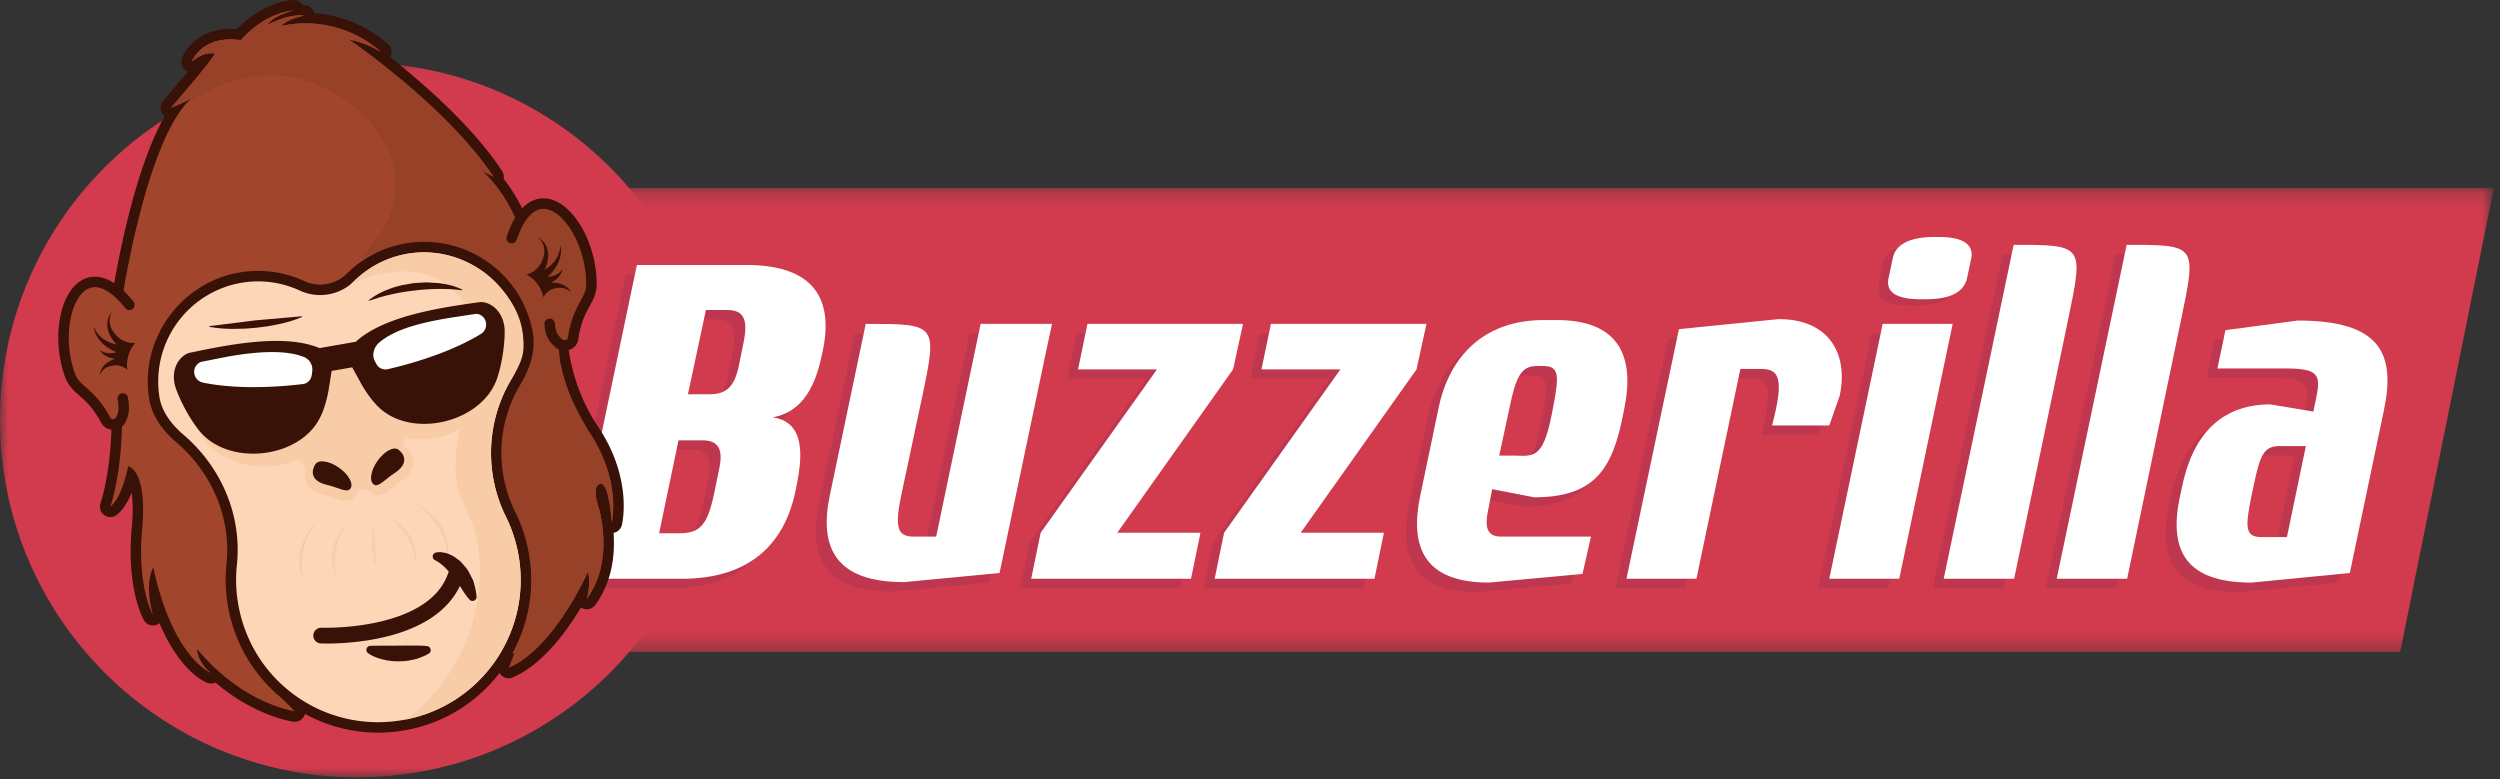 <svg xmlns="http://www.w3.org/2000/svg" xmlns:xlink="http://www.w3.org/1999/xlink" width="154" height="48"><rect width="100%" height="100%" fill="#333333" stroke="none"/><style><![CDATA[.B{fill:#381107}.C{stroke:#381107}.D{stroke-linejoin:round}.E{fill:#f8cca7}.F{stroke-width:.645}.G{stroke-linecap:round}]]></style><defs><path id="A" d="M0 .038h44.027v44.027H0z"/><path id="B" d="M.005.153h129.224v28.584H.005z"/><path id="C" d="M123.398 36.236h-4.339l4.311-20.57c4.339 0 4.31 0 3.349 4.634l-3.32 15.936z"/><path id="D" d="M124.07 35.652h-4.339l4.31-20.57c4.34 0 4.31 0 3.349 4.633l-3.32 15.936z"/><path id="E" d="M31.521 14.665c1.525-4.525 4.871-.984 4.914 2.775.013 1.145-.819 1.311-1.142 3.442-.059.388-.56.524-.861.273-.377-.315-.539-.65-.574-1.207"/><path id="F" d="M7.971 18.78c-2.969-3.739-4.917.726-3.682 4.277.376 1.082 1.215.956 2.242 2.851.187.345.73.317.903-.036.153-.312.259-.616.13-1.33"/></defs><g fill="none" fill-rule="evenodd"><g transform="translate(0 3.819)"><mask id="G" fill="#fff"><use xlink:href="#A"/></mask><path d="M44.027 22.056c0 11.245-8.434 20.519-19.317 21.84-.878.111-1.778.17-2.693.17C9.858 44.066 0 34.215 0 22.056S9.858.038 22.017.038c.406 0 .804.007 1.203.037 11.592.62 20.807 10.227 20.807 21.981" fill="#d13b4d" mask="url(#G)"/></g><g transform="translate(24.393 11.425)"><mask id="H" fill="#fff"><use xlink:href="#B"/></mask><path fill="#d13b4d" mask="url(#H)" d="M123.456 28.737H.005L4.409.153H129.23z"/></g><g fill="#bf374f"><path d="M45.142 21.628c.262-1.328.029-1.948-1.02-1.948h-1.31l-1.107 5.194h1.311c.932 0 1.543-.324 1.835-1.8l.291-1.446zm-1.514 7.85c.262-1.21-.029-1.771-1.048-1.771h-1.456l-1.194 5.725h1.281c1.252 0 1.718-.531 2.126-2.538l.291-1.416zm3.291-3.187c2.301.324 1.718 3.04 1.398 4.604-.699 3.247-2.854 5.372-7.077 5.342h-6.728l4.048-19.33h6.728c4.252 0 5.388 2.154 4.718 5.312-.291 1.387-.845 3.689-3.087 4.073h0zm13.979 9.591l-5.883.561c-4.223 0-5.242-2.125-4.573-5.342l2.214-10.565c4.398 0 4.427 0 3.466 4.545l-1.282 6.02c-.408 1.977-.233 2.538.757 2.538h1.398l2.738-13.103h4.398s-.058.177-3.233 15.346M75.285 23.34L68.15 33.403h5.126l-.582 2.833H62.85l.583-2.833 7.164-10.063h-4.864l.583-2.803h9.582zm11.3 0L79.45 33.403h5.126l-.583 2.833h-9.844l.583-2.833 7.164-10.063h-4.864l.583-2.803h9.582zm8.417 2.331c.378-1.977.378-2.538-.612-2.538h-.408c-.932 0-1.281.649-1.66 2.538l-.641 2.98h.874c1.165 0 1.806.325 2.359-2.538l.088-.442zm4.31.442c-.641 3.246-1.66 5.106-5.475 5.106l-2.592-.502-.262 1.357c-.233 1.151.058 1.564.815 1.564h5.534l-.524 2.302-5.767.531c-3.99 0-4.893-2.184-4.223-5.371l1.136-5.43c.67-3.158 2.796-5.371 6.495-5.371h.757c3.757 0 4.835 2.125 4.194 5.371l-.087.442zm9.175.68c.786-2.98.408-3.482-.699-3.482h-1.252l-2.709 12.926h-4.31l3.233-15.375 6.145-.62c3.087 0 4.31 2.125 3.757 4.722l-.641 1.83h-3.524zm12.074-9.264c-.174.797-.932 1.299-2.534 1.299h-.321c-1.602 0-2.155-.502-1.98-1.299l.262-1.239c.146-.767.932-1.299 2.534-1.299h.32c1.573 0 2.126.531 1.981 1.299l-.262 1.239zm-4.241 18.708h-4.311l3.291-15.7h4.311l-3.291 15.7z"/><use xlink:href="#C"/><use xlink:href="#C" x="6.961"/><path d="M139.766 28.062c-.99 0-1.223.531-1.631 2.538l-.116.531c-.408 1.977-.378 2.538.612 2.538h1.572l1.165-5.607h-1.602zm4.311 7.821l-6.058.59c-4.165 0-5.097-2.095-4.398-5.341l.117-.531c.641-3.187 2.388-5.106 5.446-5.106l2.65.443.204-1.003c.262-1.328 0-1.653-1.951-1.653h-4.165l.495-2.361 4.456-.59c5.038 0 6.058 1.978 5.301 5.548l-2.097 10.004z"/></g><g fill="#fff"><path d="M45.814 21.043c.262-1.328.029-1.948-1.02-1.948h-1.31l-1.107 5.194h1.311c.932 0 1.543-.324 1.834-1.8l.291-1.446zm-1.514 7.85c.262-1.21-.029-1.77-1.048-1.77h-1.456l-1.194 5.725h1.281c1.252 0 1.718-.531 2.126-2.538l.291-1.416zm3.291-3.187c2.301.325 1.719 3.04 1.398 4.604-.699 3.246-2.854 5.371-7.077 5.342h-6.728l4.048-19.33h6.728c4.252 0 5.388 2.154 4.718 5.312-.291 1.387-.844 3.689-3.087 4.073h0zm13.98 9.592l-5.883.561c-4.223 0-5.242-2.125-4.572-5.342l2.213-10.565c4.398 0 4.427 0 3.466 4.545l-1.281 6.02c-.408 1.977-.233 2.538.757 2.538h1.398l2.738-13.103h4.398s-.058.177-3.233 15.346m14.386-12.543l-7.135 10.063h5.126l-.583 2.833h-9.844l.583-2.833 7.165-10.063h-4.864l.582-2.803h9.582zm11.3 0l-7.135 10.063h5.126l-.583 2.833h-9.844l.583-2.833 7.164-10.063h-4.863l.583-2.803h9.582zm8.416 2.331c.378-1.977.378-2.538-.612-2.538h-.408c-.932 0-1.281.649-1.66 2.538l-.641 2.98h.874c1.165 0 1.806.325 2.359-2.538l.087-.442zm4.311.442c-.641 3.246-1.66 5.106-5.475 5.106l-2.592-.502-.262 1.358c-.233 1.151.058 1.564.815 1.564h5.534l-.524 2.301-5.767.531c-3.99 0-4.893-2.184-4.223-5.371l1.136-5.43c.67-3.158 2.796-5.371 6.495-5.371h.757c3.757 0 4.835 2.125 4.194 5.371l-.087.442zm9.174.68c.786-2.98.408-3.482-.699-3.482h-1.252L104.5 35.652h-4.31l3.233-15.375 6.145-.62c3.087 0 4.31 2.125 3.757 4.722l-.641 1.83h-3.524zm12.011-9.072c-.175.797-.932 1.299-2.534 1.299h-.321c-1.602 0-2.155-.502-1.98-1.299l.262-1.239c.146-.767.932-1.299 2.534-1.299h.32c1.573 0 2.126.531 1.981 1.299l-.262 1.239zm-4.177 18.515h-4.31l3.291-15.7h4.311l-3.291 15.7z"/><use xlink:href="#D"/><use xlink:href="#D" x="6.961"/><path d="M140.438 27.477c-.99 0-1.223.531-1.631 2.538l-.116.531c-.408 1.977-.378 2.538.612 2.538h1.573l1.165-5.607h-1.602zm4.31 7.821l-6.058.59c-4.164 0-5.097-2.095-4.398-5.341l.117-.531c.641-3.187 2.388-5.106 5.446-5.106l2.65.443.204-1.003c.262-1.328 0-1.653-1.951-1.653h-4.165l.495-2.361 4.456-.59c5.038 0 6.058 1.978 5.301 5.548l-2.097 10.004z"/></g><path d="M29.496 18.376c-2.67.367-5.926.896-7.624 2.439l-2.226.389c-2.121-.876-5.363-.27-7.999.29-.438.093-1.142.732-.942 1.875.083.474.682 1.839 1.489 2.875 1.806 2.319 6.387 1.789 7.563-.928.383-.887.49-1.761.631-2.706l1.265-.221c.452.841.85 1.627 1.511 2.331 2.027 2.158 6.516 1.103 7.43-1.691.408-1.248.509-2.735.426-3.209-.2-1.144-1.079-1.506-1.522-1.445" class="B"/><path d="M37.017 30.228c-.017.168.024.497.132.815.012.037.09.279.169.662-.068-.642-.186-1.22-.301-1.476M18.161 44.136a.33.33 0 0 1-.042-.003c-.114-.015-2.41-.346-4.836-2.51-.06.102-.167.159-.278.159-.038 0-.077-.007-.115-.022-.093-.036-2.089-.85-3.375-5.23.023.348.089.768.225 1.268.042.156-.037.32-.186.382a.32.32 0 0 1-.124.025c-.112 0-.22-.058-.279-.16-.043-.074-1.044-1.844-.708-5.528.18-1.982-.103-2.847-.344-3.218-.164.65-.509 1.706-1.1 2.16-.058.044-.127.067-.196.067s-.133-.02-.19-.062c-.115-.084-.162-.234-.114-.369.007-.02.708-2.028.698-5.345l.027-7.443a.34.34 0 0 1 .004-.046c.051-.336 1.222-7.899 3.433-11.329-.044.017-.083.024-.122.024a.32.32 0 0 1-.264-.136c-.085-.121-.077-.285.02-.397.862-.995 1.779-2.089 2.276-2.723-.157.066-.341.173-.546.346-.06.05-.134.076-.207.076-.065 0-.129-.019-.185-.058-.12-.084-.168-.238-.117-.375.024-.065.607-1.585 2.696-1.585.162 0 .331.009.503.028.384-.42 1.642-1.648 3.347-1.808.01-.001.02-.001.03-.001.156 0 .291.112.318.269a.41.41 0 0 1 .004.036l.059-.001a2.44 2.44 0 0 1 .298.018c.157.019.277.149.283.307a.32.32 0 0 1-.04.169c1.249.035 3.012.399 4.684 1.841.127.109.149.298.05.433-.055.076-.137.121-.223.131 2.02 1.564 5.229 4.296 7.14 7.183.073.11.07.253-.003.36.47.569 1.065 1.448 1.57 2.687l2.366 6.662c.012.035.019.072.019.109 0 .03.016 3.04 1.955 5.925 2.078 3.092 1.454 5.708 1.426 5.817-.036.144-.166.244-.312.244-.01 0-.02 0-.03-.001a.32.32 0 0 1-.219-.117c.156 1.243.125 3.121-1.028 4.683a.32.32 0 0 1-.259.131c-.05 0-.1-.012-.147-.035-.14-.072-.208-.236-.16-.386.001-.002.022-.069.046-.182-.831 1.516-2.419 3.955-4.418 4.824-.042.018-.085.027-.128.027-.104 0-.206-.051-.267-.142-.087-.129-.07-.301.04-.41l.294-.291-13.329 2.654.315.323c.096.098.119.247.057.37-.055.11-.167.178-.288.178" fill="#a1462d"/><path d="M18.091 0l-.061.003c-1.671.157-2.933 1.269-3.443 1.793l-.377-.015c-1.845 0-2.753 1.129-2.999 1.796-.101.274-.005.582.234.75a.63.63 0 0 0 .141.075l-1.536 1.811c-.194.224-.21.551-.04.793.04.056.087.105.14.145-2.095 3.644-3.194 10.736-3.243 11.063a.61.61 0 0 0-.007.093l-.027 7.447c.009 3.251-.673 5.217-.68 5.236-.095.269-.002.569.229.737.113.082.246.123.379.123.138 0 .277-.045.392-.134.404-.311.7-.843.91-1.37.076.474.106 1.16.016 2.144-.345 3.785.705 5.642.75 5.719.119.204.334.321.558.321a.64.64 0 0 0 .249-.05.65.65 0 0 0 .151-.089c1.242 2.93 2.734 3.593 2.945 3.673.076.029.153.043.231.043a.65.65 0 0 0 .272-.06c2.426 2.067 4.684 2.392 4.799 2.408a.67.67 0 0 0 .085.006c.241 0 .466-.136.576-.355.103-.205.088-.445-.031-.633l6.325-1.254 5.145-1.024.519-.104a.64.64 0 0 0 .109.407c.123.182.325.283.534.283a.64.64 0 0 0 .257-.054c1.805-.785 3.277-2.776 4.193-4.305a.6.6 0 0 0 .067.039c.093.047.193.07.292.07a.64.64 0 0 0 .517-.261c1.076-1.457 1.226-3.169 1.133-4.444.244-.044.447-.227.51-.477.029-.115.686-2.866-1.472-6.076-1.878-2.795-1.9-5.715-1.9-5.744a.65.65 0 0 0-.037-.217l-2.36-6.649c-.003-.009-.007-.018-.01-.027-.475-1.167-1.034-2.03-1.502-2.622.032-.163.002-.336-.095-.481-1.229-1.858-3.129-3.873-5.645-5.991a51.71 51.71 0 0 0-1.244-1.013c.153-.265.1-.605-.137-.81C22.308 1.339 20.629.905 19.357.814c-.061-.258-.277-.458-.549-.491-.055-.007-.111-.012-.168-.015C18.525.121 18.319 0 18.091 0m-.001.645s-1.297.319-1.626.899c0 0 1.036-.595 2.008-.595a2.11 2.11 0 0 1 .258.015s-1.128.228-1.394.643c0 0 .579-.168 1.469-.168 1.209 0 2.992.309 4.68 1.766-.058-.035-.994-.603-1.975-.759 0 0 6.002 4.086 8.884 8.44l-.744-.392c.04.031 1.327 1.037 2.281 3.382l2.36 6.649s-.012 3.097 2.009 6.105 1.381 5.559 1.381 5.559-.142-2.381-.665-2.382c-.012 0-.025.001-.038.004-.553.117-.136 1.335-.136 1.335s1.092 3.314-.698 5.738c0 0 .265-.825.076-1.674 0 0-2.045 4.688-4.884 5.922l1.061-1.051c-.024.026-14.969 2.984-14.969 2.984l.73.749s-3.195-.426-6.003-3.825c0 0-.069.689.846 1.471 0 0-2.35-.901-3.553-6.492 0 0-.594.822-.024 2.915 0 0-.996-1.712-.665-5.336s-.867-3.83-.867-3.83-.335 1.903-1.094 2.487c0 0 .727-2.031.717-5.454l.027-7.44s1.302-8.556 3.709-11.662a4.03 4.03 0 0 1 .607-.641c-.019.015-.348.249-1.324.628 0 0 2.601-3.004 2.698-3.328 0 0-.08-.028-.224-.028-.244 0-.672.081-1.196.521.013-.037.519-1.374 2.393-1.374a4.49 4.49 0 0 1 .633.047S16.184.824 18.09.645" class="B"/><g fill="#974129"><path d="M37.682 32.189s-.149-2.495-.702-2.377-.136 1.335-.136 1.335 1.092 3.314-.698 5.738c0 0 .265-.825.077-1.674 0 0-2.045 4.688-4.884 5.922a14.47 14.47 0 0 0 1.076-4.461c.246-3.305-.829-4.899-2.157-9.186-2.27-7.326-1.486-10.285-3.908-11.539-1.422-.737-3.066-.427-4.245-.041.558-.498 2.122-2.023 2.25-4.247.192-3.326-2.954-6.097-5.988-6.825-3.8-.911-6.778 1.531-7.111 1.814.195-.252.397-.468.607-.641-.02.014-.348.249-1.324.628 0 0 2.601-3.004 2.698-3.328 0 0-.589-.205-1.42.493.015-.041.629-1.668 3.026-1.327 0 0 1.342-1.649 3.247-1.828 0 0-1.297.319-1.626.899 0 0 1.229-.707 2.266-.58 0 0-1.128.228-1.394.643 0 0 3.218-.931 6.149 1.598-.058-.035-.994-.603-1.975-.759 0 0 6.002 4.086 8.884 8.44l-.744-.392c.04.031 1.327 1.037 2.281 3.383l2.36 6.648c.381 1.896-.286 2.136 2.009 6.106 2.002 3.027 1.381 5.559 1.381 5.559"/><use xlink:href="#E"/></g><use xlink:href="#E" class="C D F G"/><use xlink:href="#F" fill="#a1462d"/><use xlink:href="#F" class="C D F G"/><path d="M23.285 44.808c-4.353 0-8.097-3.116-8.903-7.408a9.1 9.1 0 0 1-.109-2.636c.304-2.884-.884-5.778-3.176-7.74-.913-.781-1.449-1.629-1.592-2.52-.55-3.426 1.778-6.737 5.187-7.381a6.54 6.54 0 0 1 1.209-.113c.941 0 1.853.201 2.71.598.35.162.724.244 1.111.244.697 0 1.378-.279 1.869-.765a6.43 6.43 0 0 1 3.522-1.784c.338-.054.681-.082 1.021-.082 3.109 0 5.784 2.215 6.361 5.267.175.928-.069 1.955-.727 3.055-1.488 2.487-1.605 5.534-.312 8.148a9.09 9.09 0 0 1 .804 2.466c.85 4.868-2.407 9.575-7.262 10.491-.566.107-1.142.161-1.712.161z" fill="#fdd6b7"/><path d="M26.133 14.898a6.79 6.79 0 0 0-1.073.086 6.75 6.75 0 0 0-3.697 1.874 2.35 2.35 0 0 1-1.642.672c-.34 0-.668-.072-.975-.214-.899-.417-1.857-.628-2.845-.628-.423 0-.85.04-1.269.119-3.58.676-6.023 4.152-5.446 7.748.155.969.728 1.882 1.7 2.714 2.212 1.894 3.358 4.683 3.066 7.462a9.42 9.42 0 0 0 .112 2.73 9.4 9.4 0 0 0 9.22 7.671 9.57 9.57 0 0 0 1.772-.167 9.35 9.35 0 0 0 5.985-3.885 9.35 9.35 0 0 0 1.535-6.978c-.156-.891-.436-1.75-.833-2.553-1.244-2.516-1.132-5.447.3-7.84.7-1.17.958-2.273.767-3.281a6.8 6.8 0 0 0-6.678-5.529m0 .645c2.898 0 5.49 2.073 6.044 5.004.178.938-.138 1.912-.687 2.83a8.86 8.86 0 0 0-.325 8.456 8.76 8.76 0 0 1 .776 2.379c.826 4.727-2.303 9.231-7.005 10.119a8.92 8.92 0 0 1-1.652.156c-4.137 0-7.793-2.922-8.586-7.145-.162-.861-.192-1.716-.105-2.543.321-3.049-.958-6.025-3.288-8.019-.767-.656-1.34-1.431-1.483-2.327a6.17 6.17 0 0 1 4.929-7.013c.386-.073.771-.108 1.149-.108.907 0 1.782.202 2.574.568a2.96 2.96 0 0 0 1.246.274 2.98 2.98 0 0 0 2.096-.858 6.12 6.12 0 0 1 3.346-1.695 6.13 6.13 0 0 1 .97-.078" class="B"/><g class="E"><path d="M32.213 20.663c-.18-2.046-1.895-3.493-2.228-3.757-.316-.25-2.208-1.699-4.821-1.285-1.999.317-3.219 1.534-3.59 1.936.172-.093 3.324-1.748 5.755-.145 1.485.98 1.895 2.646 2.035 3.213.7 2.842-1.032 4.076-1.276 7.427-.248 3.411 1.465 3.275 1.47 7.049.008 6.111-4.478 9.205-4.643 9.234 0 0-.096.017-.096.017l.12-.021c4.701-.887 7.831-5.391 7.005-10.119a8.76 8.76 0 0 0-.776-2.378 8.86 8.86 0 0 1 .325-8.456c.785-1.312.81-1.721.722-2.714"/><path d="M26.738 26.984c-1.576.275-3.072-.151-4.002-1.141-.536-.57-.893-1.192-1.186-1.73-.052-.097-.162-.149-.271-.13s-.195.105-.211.214c-.093.605-.218 1.31-.529 2.029-.539 1.247-1.802 2.156-3.378 2.431-1.775.31-3.526-.265-4.461-1.464-.801-1.029-1.375-2.348-1.466-2.866-.238-1.363.628-2.205 1.289-2.345l1.826-.36c1.608-.281 3.92-.574 5.641.065l1.725-.302c1.402-1.184 3.676-1.693 5.284-1.974l1.84-.28c.669-.092 1.77.407 2.008 1.77.09.518-.002 1.953-.407 3.193-.472 1.446-1.925 2.58-3.7 2.89"/></g><path d="M31.06 20.059a1.98 1.98 0 0 1 .023.228c.029.621-.093 1.892-.448 2.981-.913 2.794-5.403 3.849-7.43 1.691-.359-.382-.64-.788-.895-1.215l-.616-1.117-1.265.221-.202 1.261c-.095.487-.221.964-.429 1.445-1.175 2.717-5.756 3.247-7.563.928a9.07 9.07 0 0 1-.728-1.105c-.334-.591-.582-1.16-.698-1.527-.03-.096-.051-.178-.063-.243-.2-1.143.504-1.782.942-1.875 2.318-.492 5.103-1.02 7.183-.546.286.066.56.15.817.256l2.226-.389c1.698-1.543 4.954-2.072 7.624-2.439.444-.061 1.322.301 1.522 1.445m3.788-2.421a1.24 1.24 0 0 0-.513-.2 1.67 1.67 0 0 0-.398-.019l.021-.011.103-.057.098-.066a1.37 1.37 0 0 0 .329-.324c.087-.125.151-.262.171-.404a.88.88 0 0 1-.279.298 1.15 1.15 0 0 1-.355.158l-.093.022-.095.013-.047.007-.048.002-.018.001.048-.041.131-.133.065-.066.06-.072.117-.145.103-.155c.131-.21.23-.44.276-.679a1.45 1.45 0 0 0-.024-.706c.02.232-.034.459-.121.662a1.8 1.8 0 0 1-.371.537l-.116.113-.127.101-.063.05-.069.044-.075.049a2.52 2.52 0 0 0 .19-.641 1.44 1.44 0 0 0-.097-.804 1.2 1.2 0 0 0-.22-.329 1.14 1.14 0 0 0-.304-.234 1.12 1.12 0 0 1 .381.612 1.22 1.22 0 0 1-.055.685c-.039.11-.115.365-.345.607a1.48 1.48 0 0 1-.671.403c.152.081.372.221.576.455.315.362.419.748.456.94.054-.102.179-.306.422-.441.178-.099.342-.117.433-.13.149-.021.305-.016.454.032a.85.85 0 0 1 .401.265.94.94 0 0 0-.332-.401M6.323 22.621a1.23 1.23 0 0 1 .415-.362c.116-.068.24-.114.367-.152l-.024-.004-.116-.018-.115-.029a1.35 1.35 0 0 1-.419-.194.95.95 0 0 1-.298-.322.88.88 0 0 0 .363.186 1.16 1.16 0 0 0 .388.029l.095-.011.094-.02.046-.01.046-.014.017-.005-.059-.023-.169-.081-.083-.04-.081-.048-.159-.096-.15-.111c-.194-.153-.366-.336-.49-.545a1.46 1.46 0 0 1-.217-.672 1.39 1.39 0 0 0 .338.582 1.8 1.8 0 0 0 .531.38l.148.066.154.052.077.025.079.018.088.02a2.54 2.54 0 0 1-.397-.539c-.128-.242-.205-.519-.181-.789a1.21 1.21 0 0 1 .095-.384c.052-.119.12-.231.207-.323a1.12 1.12 0 0 0-.15.705c.028.236.137.448.283.626.073.09.233.305.53.455.324.163.625.162.768.152a1.99 1.99 0 0 0-.387.624 2.02 2.02 0 0 0-.11 1.039 1.07 1.07 0 0 0-.547-.272c-.201-.033-.361.006-.452.025a1.01 1.01 0 0 0-.416.184.86.86 0 0 0-.287.386c.007-.17.073-.341.177-.489" class="B"/><g class="E"><path d="M18.914 28.896l3.101 1.349.655-.115 2.097-2.586.211-.547-3.497-3.382-.716.215-2.429 4.48z"/><path d="M21.054 28.708c-.522-.366-1.088-.541-1.515-.466-.227.039-.408.148-.525.314-.189.269-.334.702-.178 1.111.153.399.536.673 1.139.813.22.051.432.124.619.189.332.114.618.213.879.168a.63.63 0 0 0 .415-.262c.11-.156.251-.495-.034-1.015-.167-.305-.451-.608-.8-.853m3.868-1.183c-.166-.117-.374-.158-.6-.118-.427.074-.901.43-1.267.952-.585.833-.649 1.69-.152 2.04.141.099.307.136.479.105.261-.045.497-.236.77-.456l.519-.387c.52-.337.788-.724.796-1.151.008-.439-.276-.796-.544-.985"/></g><path d="M21.587 30.095c-.205.292-.74-.062-1.447-.227-1.138-.265-.909-.992-.704-1.284s.853-.19 1.447.227.909.992.704 1.284m1.436-.251c.292.205.675-.31 1.284-.704.981-.635.519-1.242.227-1.447s-.867.11-1.284.704-.519 1.242-.227 1.447" class="B"/><path d="M19.544 32.047a6.8 6.8 0 0 0-.51.889 5.16 5.16 0 0 0-.343.95 3.51 3.51 0 0 0-.099.995l.019.252.051.248c.019.172.1.324.14.494-.173-.297-.314-.628-.351-.981a2.85 2.85 0 0 1 .061-1.052c.088-.342.22-.67.397-.972s.382-.585.635-.823m1.756.312c-.147.243-.267.495-.374.75a4.4 4.4 0 0 0-.24.788 3.28 3.28 0 0 0-.07.815c.002.276.06.547.119.825-.126-.252-.235-.525-.262-.814-.039-.286-.027-.581.033-.864.118-.566.391-1.1.794-1.501m4.251-1.36c.318.138.609.336.877.559a3.76 3.76 0 0 1 .703.78c.198.292.338.625.414.969.085.344.064.703.002 1.042-.02-.174.005-.345-.036-.512l-.036-.251-.067-.243a3.47 3.47 0 0 0-.43-.903 5.18 5.18 0 0 0-.644-.777 6.25 6.25 0 0 0-.782-.663m-1.547.888c.516.241.953.651 1.256 1.143.152.246.263.519.324.802.073.281.063.575.03.854-.039-.282-.077-.556-.169-.817a3.24 3.24 0 0 0-.343-.744 4.42 4.42 0 0 0-.492-.66c-.184-.206-.386-.4-.606-.579m-.993.482c.056.435.072.864.093 1.293l.035.64c.023.211.027.426.113.627-.15-.166-.209-.395-.255-.607s-.063-.434-.076-.652c-.016-.435.002-.871.091-1.301" class="E"/><path d="M18.599 19.527c-.461.205-.927.333-1.395.435-.233.06-.47.089-.704.135l-.708.093-.712.055-.716.015c-.479-.002-.961-.03-1.454-.125l-.008-.002c-.012-.002-.02-.014-.018-.026s.009-.016.019-.018l2.84-.356 2.851-.251c.013-.001.023.008.024.021s-.005.019-.013.022l-.007.003zm4.119-1.044c.404-.311.856-.546 1.33-.708.234-.096.479-.146.721-.213l.74-.125.749-.044.75.044c.497.057.994.167 1.456.398l.006.003c.011.006.015.019.01.03s-.014.014-.023.012c-.478-.066-.964-.086-1.448-.082s-.968.034-1.448.095c-.48.053-.959.126-1.431.235-.474.1-.937.244-1.396.398-.012.004-.025-.003-.029-.014s0-.019.008-.025l.005-.004z" class="B"/><path d="M23.351 21.107c1.088-.935 2.979-1.289 4.303-1.52l1.647-.251c.037-.005.092-.002.155.015.566.145.668.91.171 1.217-1.396.863-3.447 1.642-5.741 2.175-.277.064-.563-.067-.698-.317l-.093-.174c-.112-.208-.13-.454-.051-.676 0 0 .075-.269.307-.469m-4.117 1.781l-.035.237a.63.63 0 0 1-.549.535c-2.339.279-4.538.245-6.15-.092-.528-.11-.724-.773-.33-1.141.087-.081.174-.127.23-.139l1.634-.322c1.843-.322 3.174-.364 4.188-.133.115.026.303.088.457.141.168.058.313.168.414.314a.84.84 0 0 1 .14.599" fill="#fff"/><path d="M28.944 35.949c-.021-.095-.074-.184-.12-.28-.101-.186-.188-.399-.341-.574l-.228-.259c-.067-.091-.17-.15-.255-.217-.168-.14-.359-.226-.524-.285-.078-.037-.165-.04-.233-.055s-.131-.018-.183-.015c-.102 0-.156.018-.156.018s.055.023.137.074c.041.019.087.052.141.091s.113.071.171.125l.188.161c.066.054.121.135.19.198a1.83 1.83 0 0 1 .194.214c-.005.01-.013.019-.015.03-1.098 3.977-8.046 3.746-8.116 3.743-.131-.003-.238.096-.244.225s.096.239.225.244c.146.006 1.9.065 3.8-.376 1.914-.444 3.973-1.397 4.692-3.42.008.013.02.025.028.039.052.087.116.165.172.246s.124.149.165.231l.138.218c.176.27.336.443.336.443s-.011-.225-.091-.554l-.07-.264" class="B"/><path d="M28.944 35.949c-.021-.095-.074-.184-.12-.28-.101-.186-.188-.399-.341-.574l-.228-.259c-.067-.091-.17-.15-.255-.217-.168-.14-.359-.226-.524-.285-.078-.037-.165-.04-.233-.055s-.131-.018-.183-.015c-.102 0-.156.018-.156.018s.055.023.137.074c.041.019.087.052.141.091s.113.071.171.125l.188.161c.066.054.121.135.19.198a1.83 1.83 0 0 1 .194.214c-.005.01-.013.019-.015.03-1.098 3.977-8.046 3.746-8.116 3.743-.131-.003-.238.096-.244.225s.096.239.225.244c.146.006 1.9.065 3.8-.376 1.914-.444 3.973-1.397 4.692-3.42.008.013.02.025.028.039.052.087.116.165.172.246s.124.149.165.231l.138.218c.176.27.336.443.336.443s-.011-.225-.091-.554l-.07-.264z" stroke-width=".5" class="C D"/><path d="M25.171 40.016l-.624.003c-.212.014-.423-.004-.623.004-.2.002-.387-.004-.551.002-.325-.002-.556.008-.556.008s.186.142.509.256c.161.054.352.112.561.145s.434.058.66.054l.337-.011c.111-.005.219-.033.323-.048.209-.037.402-.075.559-.144.32-.118.516-.236.516-.236s-.234-.035-.559-.029c-.163.008-.352-.006-.552-.003" class="B"/><path d="M25.171 40.016l-.624.003c-.212.014-.423-.004-.623.004-.2.002-.387-.004-.551.002-.325-.002-.556.008-.556.008s.186.142.509.256c.161.054.352.112.561.145s.434.058.66.054l.337-.011c.111-.005.219-.033.323-.048.209-.037.402-.075.559-.144.32-.118.516-.236.516-.236s-.234-.035-.559-.029c-.163.008-.352-.006-.552-.003z" stroke-width=".5" class="C D"/></g></svg>